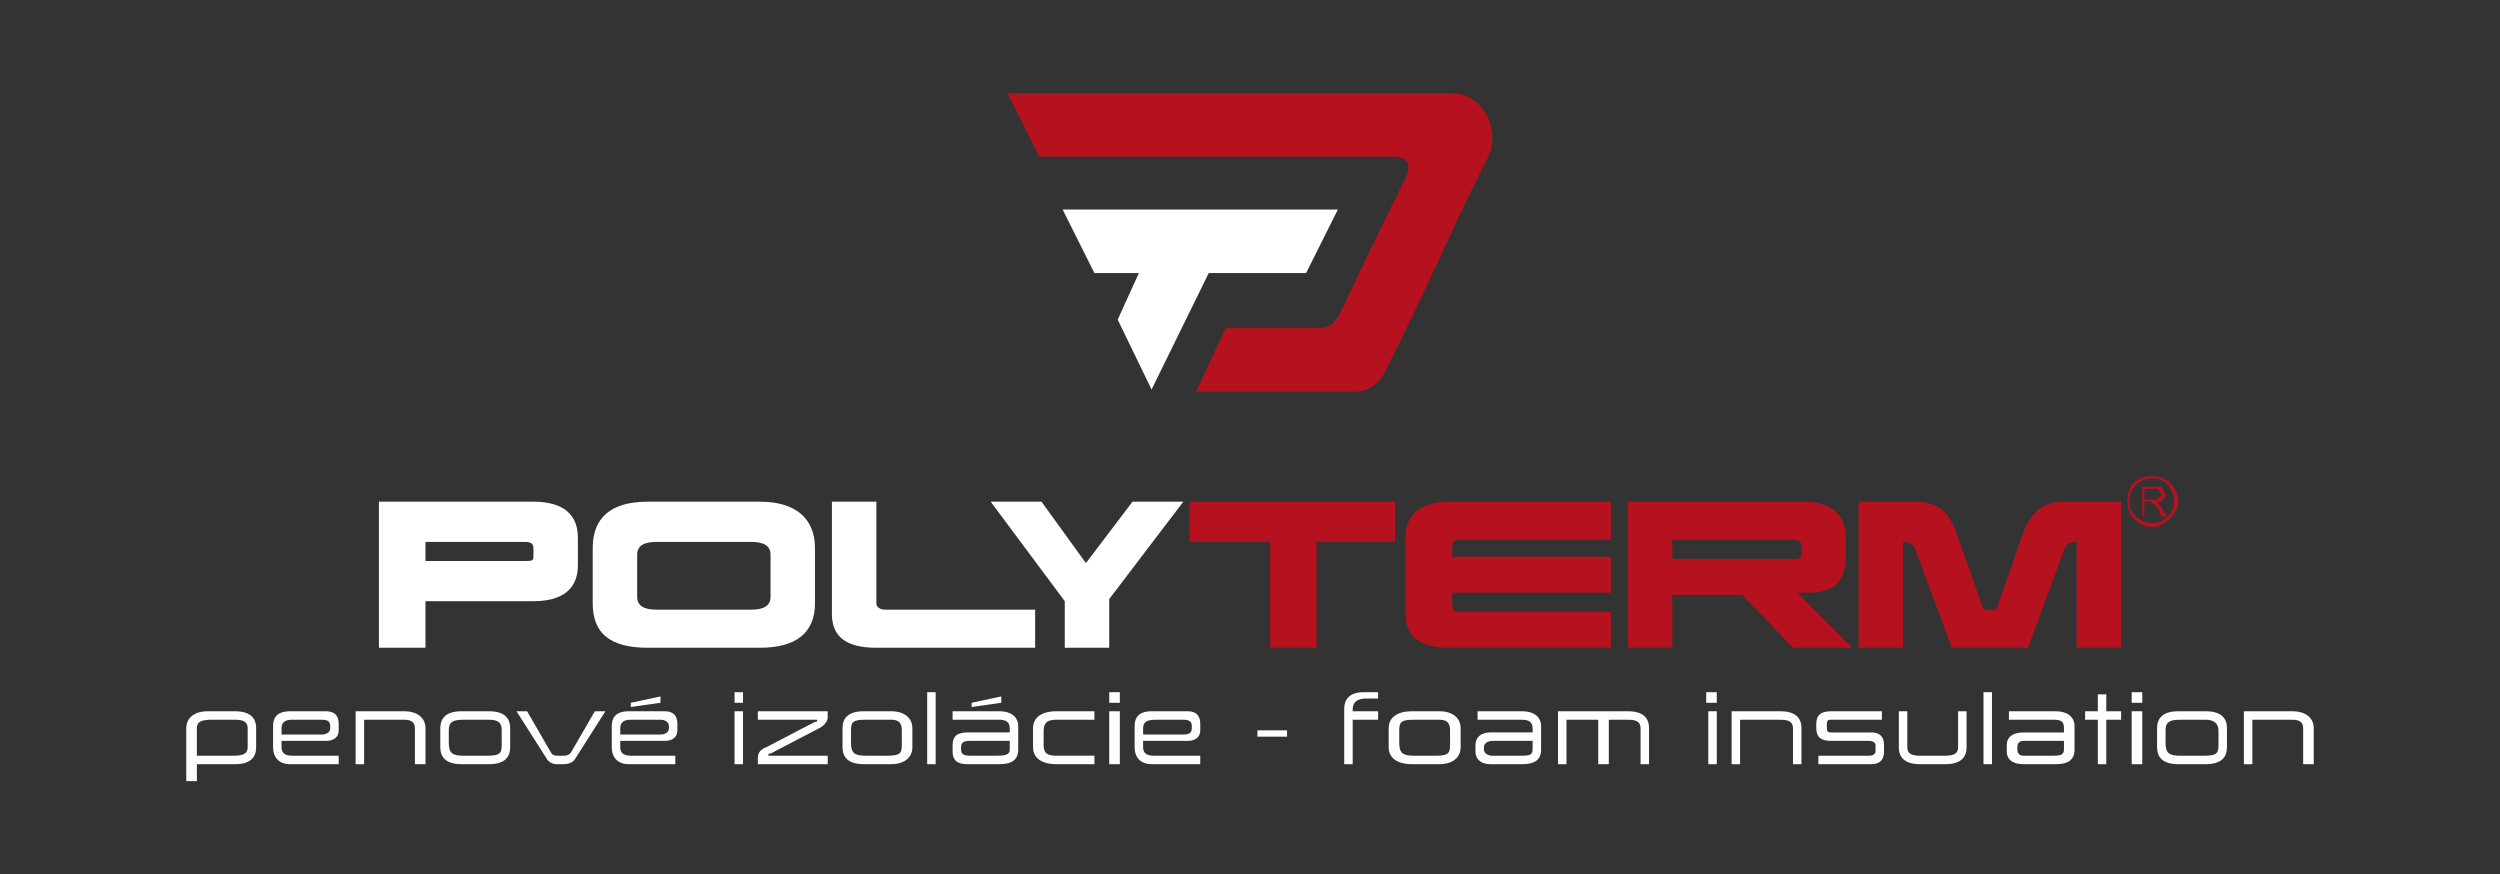 <?xml version="1.0" encoding="UTF-8"?>
<!DOCTYPE svg PUBLIC "-//W3C//DTD SVG 1.1//EN" "http://www.w3.org/Graphics/SVG/1.1/DTD/svg11.dtd">
<!-- Creator: CorelDRAW X8 -->
<svg xmlns="http://www.w3.org/2000/svg" xml:space="preserve" width="1181px" height="413px" version="1.1" style="shape-rendering:geometricPrecision; text-rendering:geometricPrecision; image-rendering:optimizeQuality; fill-rule:evenodd; clip-rule:evenodd"
viewBox="0 0 1181 413"
 xmlns:xlink="http://www.w3.org/1999/xlink">
 <rect x="0" y="0" width="1181" height="413" fill="#333333" stroke="none"/>
 <defs>
  <style type="text/css">
   <![CDATA[
    .fil0 {fill:none}
    .fil3 {fill:#B6111E}
    .fil4 {fill:white}
    .fil2 {fill:#B6111E;fill-rule:nonzero}
    .fil1 {fill:white;fill-rule:nonzero}
   ]]>
  </style>
 </defs>
 <g id="Layer_x0020_1">
  <rect class="fil0" width="1181" height="413"/>
  <g id="_1942675122880">
   <g>
    <path class="fil1" d="M273 254c0,-11 -7,-17 -21,-17l-73 0 0 69 22 0 0 -22 51 0c14,0 21,-6 21,-17l0 -13zm-25 2c3,0 4,1 4,3l0 4c0,2 -1,2 -4,2l-47 0 0 -9 47 0zm137 3c0,-14 -9,-22 -26,-22l-53 0c-18,0 -26,8 -26,22l0 26c0,14 8,21 26,21l53 0c17,0 26,-7 26,-21l0 -26zm-30 -3c6,0 9,2 9,6l0 20c0,4 -3,6 -9,6l-45 0c-6,0 -9,-2 -9,-6l0 -20c0,-4 3,-6 9,-6l45 0zm134 32l-71 0c-2,0 -4,-1 -4,-3l0 -48 -21 0 0 53c0,11 7,16 21,16l75 0 0 -18zm70 -51l-24 0 -22 29 -21 -29 -24 0 35 47 0 22 21 0 0 -23 35 -46z"/>
    <path class="fil2" d="M659 237l-97 0 0 19 38 0 0 50 22 0 0 -50 37 0 0 -19zm102 0l-76 0c-14,0 -21,6 -21,17l0 36c0,11 7,16 21,16l76 0 0 -17 -72 0c-2,0 -3,-1 -3,-4l0 -5 75 0 0 -17 -75 0 0 -4c0,-3 1,-4 3,-4l72 0 0 -18zm111 17c0,-11 -7,-17 -20,-17l-83 0 0 69 21 0 0 -25 33 0 24 25 28 0 -26 -26 5 0c12,0 18,-5 18,-17l0 -9zm-25 1c3,0 4,1 4,3l0 4c0,1 -1,2 -3,2l-58 0 0 -9 57 0zm155 -18l-27 0c-9,0 -15,4 -19,14l-13 37 -6 0 -13 -37c-4,-10 -9,-14 -20,-14l-26 0 0 69 21 0 0 -50 1 0c2,0 4,1 5,4l17 46 36 0 17 -46c1,-3 3,-4 5,-4l1 0 0 50 21 0 0 -69z"/>
   </g>
   <g>
    <path class="fil3" d="M491 74c25,0 55,0 80,0 12,0 23,0 35,0 18,0 34,0 52,0 7,0 9,4 6,10 -11,22 -20,41 -31,64 -4,7 -6,7 -13,7l-41 0 -14 30c16,0 29,0 44,0 9,0 23,0 31,0 6,0 10,-3 13,-7 19,-37 31,-66 49,-102 8,-13 -1,-32 -16,-32 -29,0 -34,0 -63,0 -12,0 -23,0 -35,0l-112 0 15 30z"/>
    <path class="fil4" d="M557 99l-55 0 15 30 21 0 -10 22 16 33 27 -55 46 0 15 -30 -41 0 -34 0z"/>
   </g>
   <path class="fil1" d="M121 344c0,-5 -3,-8 -10,-8l-13 0c-6,0 -10,3 -10,8l0 25 5 0 0 -8 18 0c7,0 10,-3 10,-8l0 -9zm-10 -4c4,0 6,1 6,4l0 9c0,3 -2,4 -7,4l-17 0 0 -13c0,-3 2,-4 7,-4l11 0zm49 2c0,-4 -2,-6 -6,-6l-17 0c-5,0 -8,2 -8,7l0 10c0,5 3,8 8,8l23 0 0 -4 -22 0c-3,0 -5,-1 -5,-4l0 -3 21 0c4,0 6,-2 6,-5l0 -3zm-8 -2c3,0 4,1 4,3l0 1c0,2 -2,3 -4,3l-19 0 0 -3c0,-3 2,-4 5,-4l14 0zm49 4c0,-5 -4,-8 -10,-8l-23 0 0 25 4 0 0 -21 19 0c3,0 5,1 5,4l0 17 5 0 0 -17zm40 0c0,-5 -3,-8 -10,-8l-13 0c-7,0 -10,3 -10,8l0 9c0,5 3,8 10,8l13 0c7,0 10,-3 10,-8l0 -9zm-10 -4c5,0 6,2 6,5l0 7c0,4 -1,5 -7,5l-11 0c-5,0 -7,-1 -7,-6l0 -6c0,-4 2,-5 7,-5l12 0zm55 -4l-5 0 -11 19c-1,2 -3,2 -4,2l-2 0c-2,0 -3,0 -4,-2l-11 -19 -5 0 14 22c1,2 3,3 5,3l3 0c3,0 5,-1 6,-3l14 -22zm34 6c0,-4 -2,-6 -6,-6l-17 0c-5,0 -8,2 -8,7l0 10c0,5 3,8 8,8l22 0 0 -4 -21 0c-3,0 -5,-1 -5,-4l0 -3 21 0c4,0 6,-2 6,-5l0 -3zm-8 -2c2,0 4,1 4,3l0 1c0,2 -2,3 -4,3l-19 0 0 -3c0,-3 2,-4 5,-4l14 0zm0 -11l-14 3 0 2 14 -2 0 -3zm39 7l-4 0 0 25 4 0 0 -25zm0 -9l-4 0 0 5 4 0 0 -5zm40 9l-33 0 0 4 28 0c0,1 0,1 -1,1l-23 12c-3,1 -4,3 -4,5l0 3 33 0 0 -4 -28 0c0,-1 0,-1 1,-1l23 -12c2,-1 4,-3 4,-5l0 -3zm40 8c0,-5 -4,-8 -10,-8l-13 0c-7,0 -10,3 -10,8l0 9c0,5 3,8 10,8l13 0c6,0 10,-3 10,-8l0 -9zm-10 -4c4,0 5,2 5,5l0 7c0,4 -1,5 -7,5l-10 0c-5,0 -7,-1 -7,-6l0 -6c0,-4 1,-5 7,-5l12 0zm21 -13l-4 0 0 34 4 0 0 -34zm39 16c0,-4 -3,-7 -9,-7l-22 0 0 4 22 0c3,0 5,1 5,4l0 2 -20 0c-5,0 -7,2 -7,6l0 3c0,4 2,6 7,6l15 0c6,0 9,-2 9,-7l0 -11zm-4 7l0 4c0,3 -3,3 -7,3l-12 0c-3,0 -4,-1 -4,-3l0 -1c0,-2 1,-3 4,-3l19 0zm-4 -21l-14 3 0 2 14 -2 0 -3zm44 7l-18 0c-7,0 -11,3 -11,8l0 9c0,5 4,8 11,8l18 0 0 -4 -18 0c-4,0 -6,-1 -6,-5l0 -6c0,-4 1,-6 6,-6l18 0 0 -4zm12 0l-5 0 0 25 5 0 0 -25zm0 -9l-5 0 0 5 5 0 0 -5zm38 15c0,-4 -2,-6 -6,-6l-17 0c-5,0 -8,2 -8,7l0 10c0,5 3,8 8,8l23 0 0 -4 -22 0c-3,0 -5,-1 -5,-4l0 -3 21 0c4,0 6,-2 6,-5l0 -3zm-8 -2c3,0 4,1 4,3l0 1c0,2 -1,3 -4,3l-19 0 0 -3c0,-3 2,-4 6,-4l13 0zm49 5l-14 0 0 3 14 0 0 -3zm43 -18l-7 0c-6,0 -9,3 -9,8l0 26 4 0 0 -21 12 0 0 -4 -12 0 0 -1c0,-3 2,-5 6,-5l6 0 0 -3zm39 17c0,-5 -4,-8 -10,-8l-13 0c-7,0 -11,3 -11,8l0 9c0,5 4,8 11,8l13 0c6,0 10,-3 10,-8l0 -9zm-10 -4c4,0 5,2 5,5l0 7c0,4 -1,5 -7,5l-10 0c-5,0 -7,-1 -7,-6l0 -6c0,-4 1,-5 7,-5l12 0zm48 3c0,-4 -3,-7 -9,-7l-21 0 0 4 21 0c3,0 5,1 5,4l0 2 -20 0c-4,0 -7,2 -7,6l0 3c0,4 3,6 7,6l15 0c6,0 9,-2 9,-7l0 -11zm-4 7l0 4c0,3 -2,3 -6,3l-13 0c-2,0 -4,-1 -4,-3l0 -1c0,-2 2,-3 4,-3l19 0zm55 -6c0,-5 -3,-8 -10,-8l-33 0 0 25 4 0 0 -21 15 0 0 21 5 0 0 -21 9 0c4,0 6,1 6,4l0 17 4 0 0 -17zm32 -8l-4 0 0 25 4 0 0 -25zm0 -9l-5 0 0 5 5 0 0 -5zm40 17c0,-5 -3,-8 -10,-8l-23 0 0 25 4 0 0 -21 19 0c4,0 6,1 6,4l0 17 4 0 0 -17zm38 -8l-24 0c-5,0 -7,2 -7,6l0 2c0,4 2,6 7,6l18 0c2,0 3,1 3,2l0 3c0,1 -1,2 -3,2l-24 0 0 4 25 0c4,0 6,-2 6,-6l0 -3c0,-4 -2,-6 -6,-6l-19 0c-1,0 -2,0 -2,-2l0 -2c0,-2 1,-2 2,-2l24 0 0 -4zm40 0l-4 0 0 17c0,3 -2,4 -6,4l-12 0c-4,0 -6,-1 -6,-4l0 -17 -4 0 0 17c0,5 3,8 10,8l12 0c7,0 10,-3 10,-8l0 -17zm12 -9l-4 0 0 34 4 0 0 -34zm39 16c0,-4 -3,-7 -9,-7l-22 0 0 4 21 0c4,0 5,1 5,4l0 2 -19 0c-5,0 -8,2 -8,6l0 3c0,4 3,6 8,6l15 0c6,0 9,-2 9,-7l0 -11zm-5 7l0 4c0,3 -2,3 -6,3l-13 0c-2,0 -3,-1 -3,-3l0 -1c0,-2 1,-3 3,-3l19 0zm27 -14l-7 0 0 -8 -4 0 0 8 -6 0 0 4 6 0 0 21 4 0 0 -21 7 0 0 -4zm10 0l-5 0 0 25 5 0 0 -25zm0 -9l-5 0 0 5 5 0 0 -5zm40 17c0,-5 -3,-8 -10,-8l-13 0c-7,0 -10,3 -10,8l0 9c0,5 3,8 10,8l13 0c7,0 10,-3 10,-8l0 -9zm-10 -4c4,0 6,2 6,5l0 7c0,4 -1,5 -7,5l-11 0c-5,0 -7,-1 -7,-6l0 -6c0,-4 2,-5 7,-5l12 0zm51 4c0,-5 -4,-8 -10,-8l-23 0 0 25 4 0 0 -21 19 0c3,0 5,1 5,4l0 17 5 0 0 -17z"/>
   <g>
    <path class="fil2" d="M1012 244l0 -14 6 0c1,0 2,0 3,0 0,0 1,1 1,1 0,1 1,2 1,3 0,1 -1,1 -1,2 -1,1 -2,1 -3,1 0,1 1,1 1,1 0,0 1,1 1,2l3 4 -3 0 -1 -3c-1,-1 -1,-2 -2,-2 0,-1 0,-1 -1,-1 0,0 0,0 0,0 -1,-1 -1,-1 -2,-1l-2 0 0 7 -1 0zm1 -8l4 0c1,0 2,0 2,0 1,-1 1,-1 1,-1 1,-1 1,-1 1,-1 0,-1 -1,-2 -1,-2 0,-1 -1,-1 -2,-1l-5 0 0 5z"/>
    <path class="fil2" d="M1017 247c3,0 5,-1 7,-3 2,-2 3,-4 3,-7 0,-3 -1,-6 -3,-8 -2,-2 -4,-3 -7,-3 -3,0 -6,1 -8,3 -2,2 -3,5 -3,8 0,3 1,5 3,7 2,2 5,3 8,3zm8 -2c-2,2 -5,4 -8,4 -4,0 -7,-2 -9,-4 -2,-2 -3,-5 -3,-8 0,-4 1,-7 3,-9 2,-2 5,-3 9,-3 3,0 6,1 8,3 2,2 4,5 4,9 0,3 -2,6 -4,8z"/>
   </g>
  </g>
 </g>
</svg>
